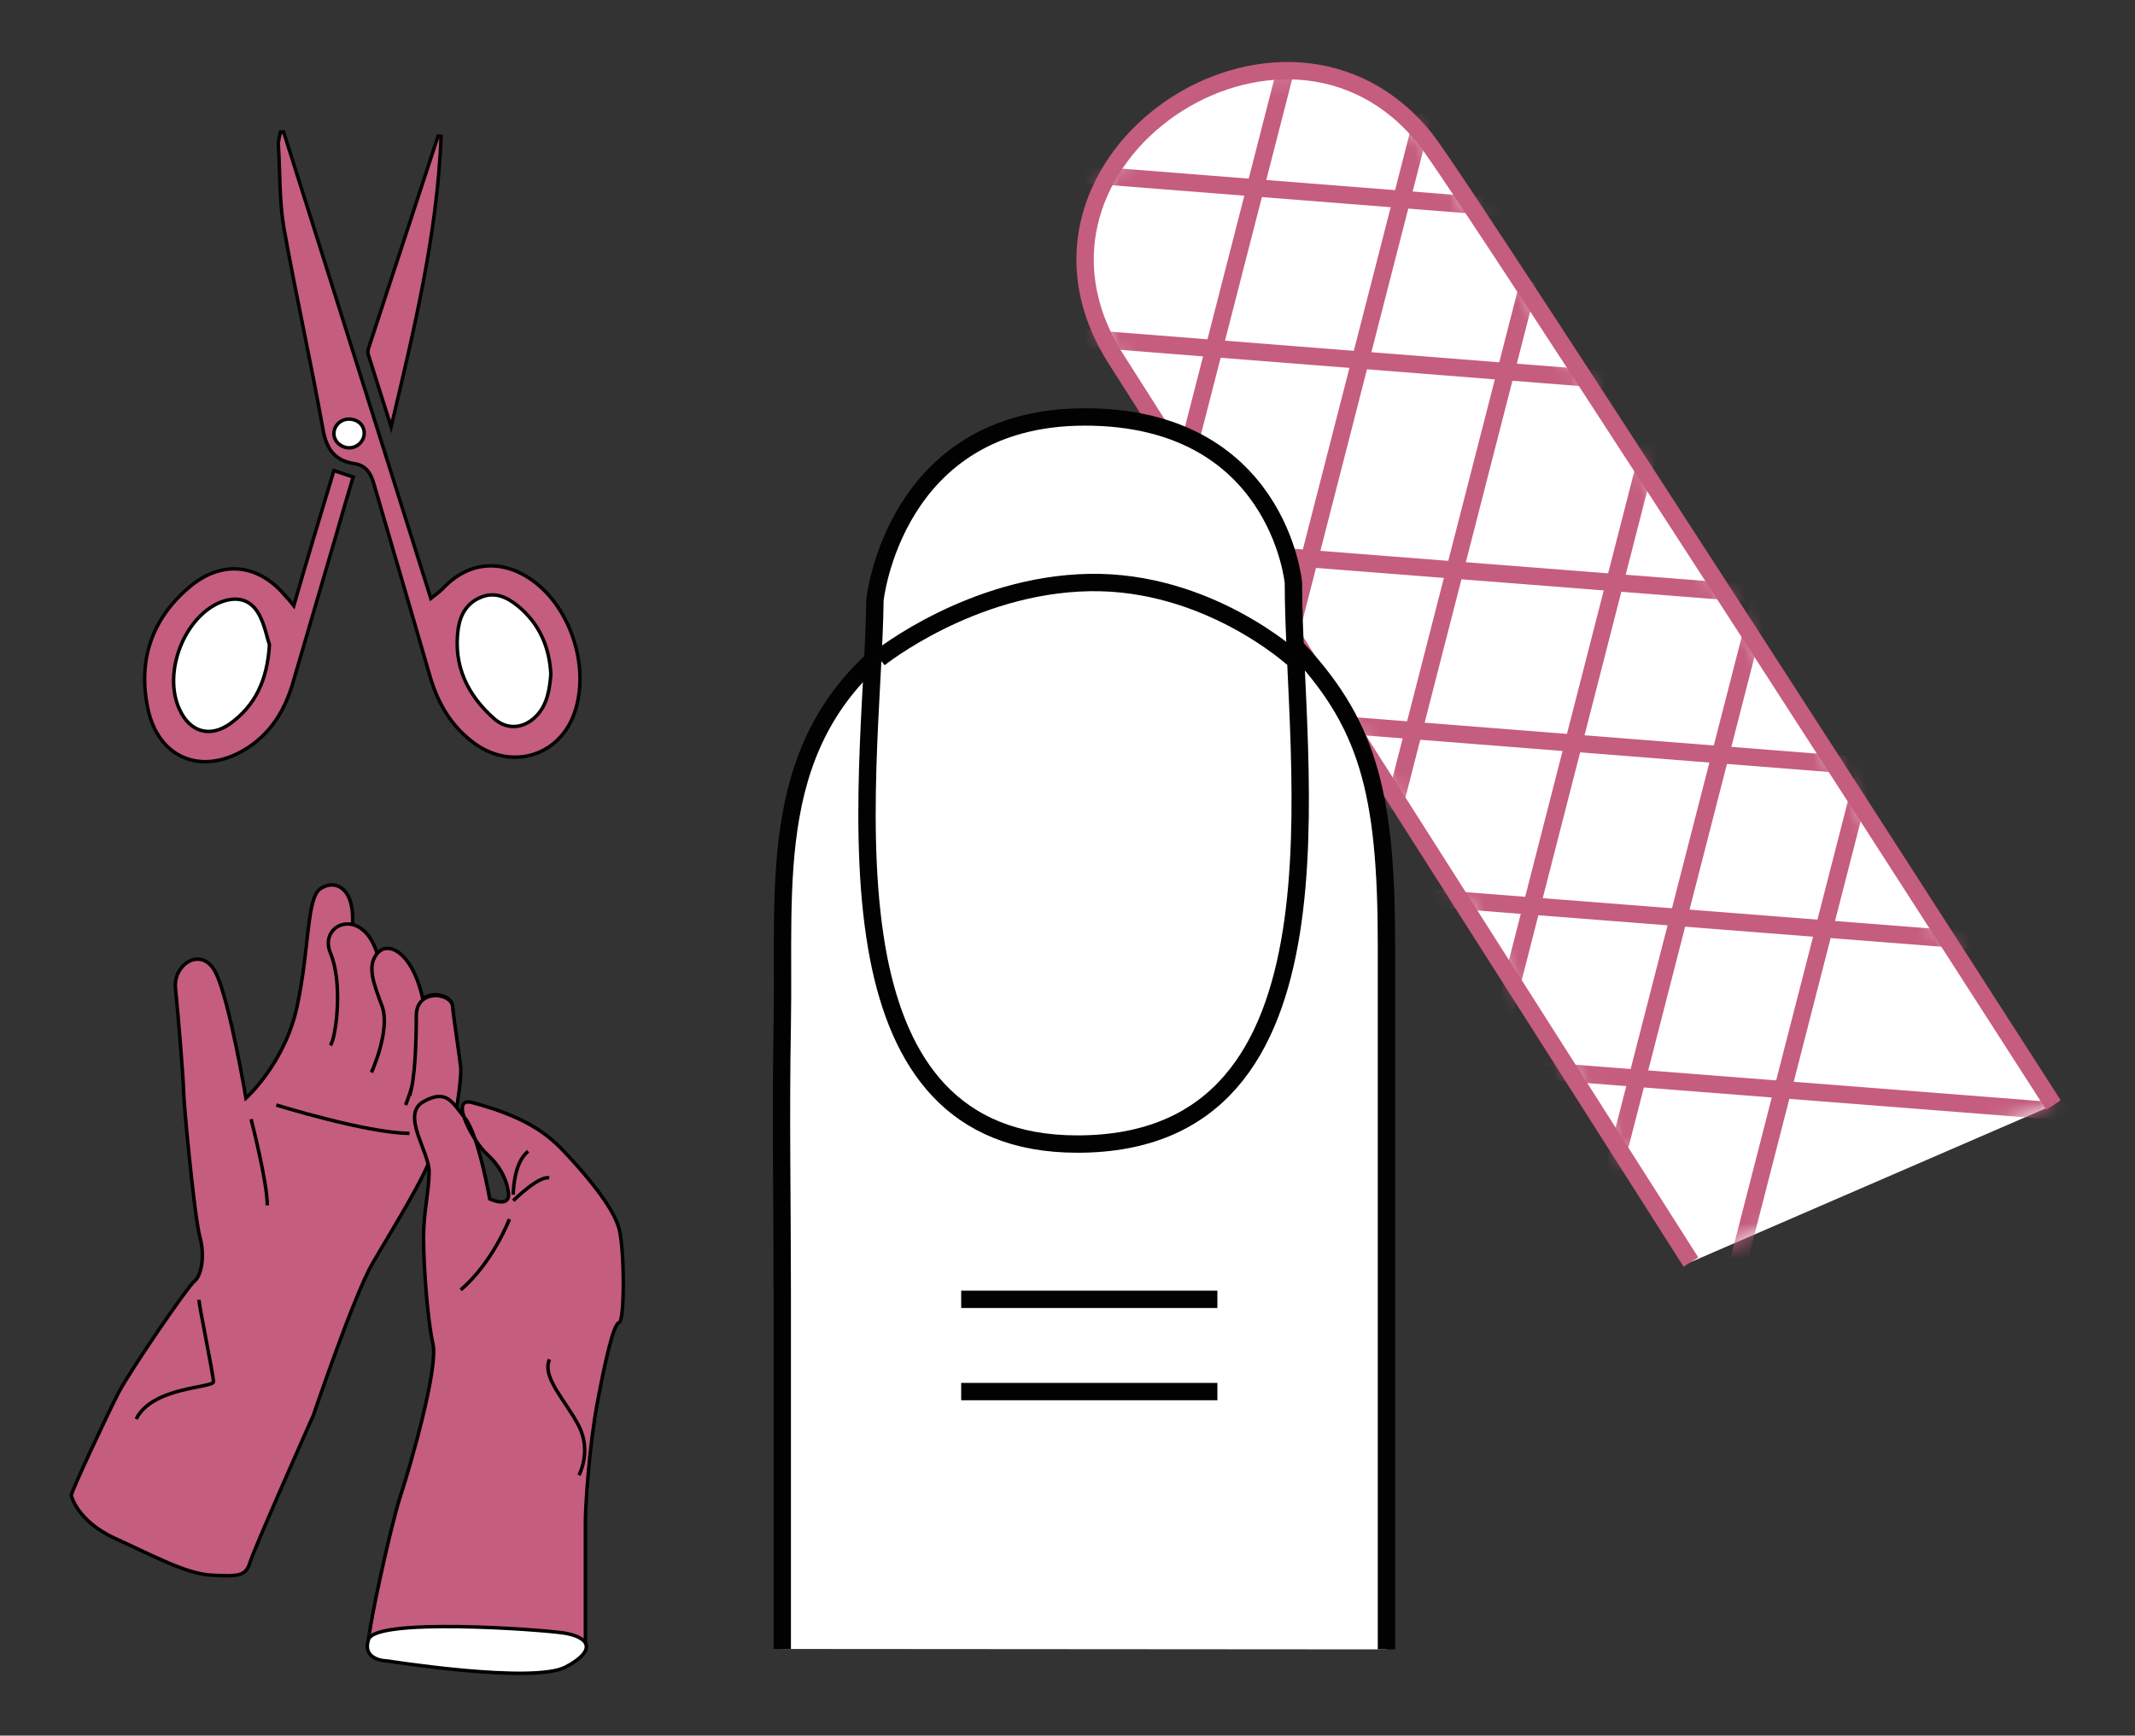<svg width="123" height="100" viewBox="0 0 123 100" fill="none" xmlns="http://www.w3.org/2000/svg">
<rect x="0" y="0" width="123" height="100" fill="#333333" stroke="none"/>
<path d="M97.416 72.714C97.416 72.714 64.427 20.885 64.28 20.663C56.998 9.195 74.046 -2.125 82.115 8.008C84.353 10.801 118.301 63.668 118.301 63.668" fill="white"/>
<mask id="mask0_1493_51" style="mask-type:luminance" maskUnits="userSpaceOnUse" x="62" y="4" width="57" height="69">
<path d="M97.416 72.714C97.416 72.714 64.427 20.885 64.28 20.663C56.998 9.195 74.046 -2.125 82.115 8.008C84.353 10.801 118.301 63.668 118.301 63.668" fill="white"/>
</mask>
<g mask="url(#mask0_1493_51)">
<path d="M74.907 0.742L67.084 31.217" stroke="#C55D7E" stroke-miterlimit="10"/>
</g>
<mask id="mask1_1493_51" style="mask-type:luminance" maskUnits="userSpaceOnUse" x="62" y="4" width="57" height="69">
<path d="M97.416 72.714C97.416 72.714 64.427 20.885 64.28 20.663C56.998 9.195 74.046 -2.125 82.115 8.008C84.353 10.801 118.301 63.668 118.301 63.668" fill="white"/>
</mask>
<g mask="url(#mask1_1493_51)">
<path d="M82.311 5.413L74.488 35.888" stroke="#C55D7E" stroke-miterlimit="10"/>
</g>
<mask id="mask2_1493_51" style="mask-type:luminance" maskUnits="userSpaceOnUse" x="62" y="4" width="57" height="69">
<path d="M97.416 72.714C97.416 72.714 64.427 20.885 64.28 20.663C56.998 9.195 74.046 -2.125 82.115 8.008C84.353 10.801 118.301 63.668 118.301 63.668" fill="white"/>
</mask>
<g mask="url(#mask2_1493_51)">
<path d="M88.092 16.189L80.269 46.664" stroke="#C55D7E" stroke-miterlimit="10"/>
</g>
<mask id="mask3_1493_51" style="mask-type:luminance" maskUnits="userSpaceOnUse" x="62" y="4" width="57" height="69">
<path d="M97.416 72.714C97.416 72.714 64.427 20.885 64.28 20.663C56.998 9.195 74.046 -2.125 82.115 8.008C84.353 10.801 118.301 63.668 118.301 63.668" fill="white"/>
</mask>
<g mask="url(#mask3_1493_51)">
<path d="M95.473 24.024L86.543 58.849" stroke="#C55D7E" stroke-miterlimit="10"/>
</g>
<mask id="mask4_1493_51" style="mask-type:luminance" maskUnits="userSpaceOnUse" x="62" y="4" width="57" height="69">
<path d="M97.416 72.714C97.416 72.714 64.427 20.885 64.28 20.663C56.998 9.195 74.046 -2.125 82.115 8.008C84.353 10.801 118.301 63.668 118.301 63.668" fill="white"/>
</mask>
<g mask="url(#mask4_1493_51)">
<path d="M101.794 33.046L92.766 68.192" stroke="#C55D7E" stroke-miterlimit="10"/>
</g>
<mask id="mask5_1493_51" style="mask-type:luminance" maskUnits="userSpaceOnUse" x="62" y="4" width="57" height="69">
<path d="M97.416 72.714C97.416 72.714 64.427 20.885 64.28 20.663C56.998 9.195 74.046 -2.125 82.115 8.008C84.353 10.801 118.301 63.668 118.301 63.668" fill="white"/>
</mask>
<g mask="url(#mask5_1493_51)">
<path d="M107.576 43.821L98.695 78.399" stroke="#C55D7E" stroke-miterlimit="10"/>
</g>
<mask id="mask6_1493_51" style="mask-type:luminance" maskUnits="userSpaceOnUse" x="62" y="4" width="57" height="69">
<path d="M97.416 72.714C97.416 72.714 64.427 20.885 64.28 20.663C56.998 9.195 74.046 -2.125 82.115 8.008C84.353 10.801 118.301 63.668 118.301 63.668" fill="white"/>
</mask>
<g mask="url(#mask6_1493_51)">
<path d="M52.594 9.269L89.912 12.21" stroke="#C55D7E" stroke-miterlimit="10"/>
</g>
<mask id="mask7_1493_51" style="mask-type:luminance" maskUnits="userSpaceOnUse" x="62" y="4" width="57" height="69">
<path d="M97.416 72.714C97.416 72.714 64.427 20.885 64.28 20.663C56.998 9.195 74.046 -2.125 82.115 8.008C84.353 10.801 118.301 63.668 118.301 63.668" fill="white"/>
</mask>
<g mask="url(#mask7_1493_51)">
<path d="M58.498 19.18L95.816 22.121" stroke="#C55D7E" stroke-miterlimit="10"/>
</g>
<mask id="mask8_1493_51" style="mask-type:luminance" maskUnits="userSpaceOnUse" x="62" y="4" width="57" height="69">
<path d="M97.416 72.714C97.416 72.714 64.427 20.885 64.28 20.663C56.998 9.195 74.046 -2.125 82.115 8.008C84.353 10.801 118.301 63.668 118.301 63.668" fill="white"/>
</mask>
<g mask="url(#mask8_1493_51)">
<path d="M67.084 31.538L104.378 34.455" stroke="#C55D7E" stroke-miterlimit="10"/>
</g>
<mask id="mask9_1493_51" style="mask-type:luminance" maskUnits="userSpaceOnUse" x="62" y="4" width="57" height="69">
<path d="M97.416 72.714C97.416 72.714 64.427 20.885 64.28 20.663C56.998 9.195 74.046 -2.125 82.115 8.008C84.353 10.801 118.301 63.668 118.301 63.668" fill="white"/>
</mask>
<g mask="url(#mask9_1493_51)">
<path d="M72.963 41.424L110.281 44.365" stroke="#C55D7E" stroke-miterlimit="10"/>
</g>
<mask id="mask10_1493_51" style="mask-type:luminance" maskUnits="userSpaceOnUse" x="62" y="4" width="57" height="69">
<path d="M97.416 72.714C97.416 72.714 64.427 20.885 64.28 20.663C56.998 9.195 74.046 -2.125 82.115 8.008C84.353 10.801 118.301 63.668 118.301 63.668" fill="white"/>
</mask>
<g mask="url(#mask10_1493_51)">
<path d="M77.144 51.335L114.463 54.251" stroke="#C55D7E" stroke-miterlimit="10"/>
</g>
<mask id="mask11_1493_51" style="mask-type:luminance" maskUnits="userSpaceOnUse" x="62" y="4" width="57" height="69">
<path d="M97.416 72.714C97.416 72.714 64.427 20.885 64.28 20.663C56.998 9.195 74.046 -2.125 82.115 8.008C84.353 10.801 118.301 63.668 118.301 63.668" fill="white"/>
</mask>
<g mask="url(#mask11_1493_51)">
<path d="M83.049 61.246L120.367 64.163" stroke="#C55D7E" stroke-miterlimit="10"/>
</g>
<path d="M97.416 72.714C97.416 72.714 64.427 20.885 64.28 20.663C56.998 9.195 74.046 -2.125 82.115 8.008C84.353 10.801 118.301 63.668 118.301 63.668" stroke="#C55D7E" stroke-miterlimit="10"/>
<path d="M45.067 95.008C45.067 88.187 45.067 81.365 45.067 74.544C45.067 69.378 44.969 64.212 45.067 59.047C45.215 50.718 44.083 42.66 51.537 36.976C57.195 32.675 69.2 31.587 74.489 37.124C78.769 41.597 79.876 45.527 79.876 54.474C79.876 63.422 79.876 95.033 79.876 95.033" fill="white"/>
<path d="M45.067 95.008C45.067 88.187 45.067 81.365 45.067 74.544C45.067 69.378 44.969 64.212 45.067 59.047C45.215 50.718 44.083 42.66 51.537 36.976C57.195 32.675 69.2 31.587 74.489 37.124C78.769 41.597 79.876 45.527 79.876 54.474C79.876 63.422 79.876 95.033 79.876 95.033" stroke="#020202" stroke-miterlimit="10"/>
<path d="M50.627 55.24C51.808 61.222 54.858 65.918 62.066 65.918C78.351 65.918 74.514 44.094 74.514 33.565C74.514 33.565 73.628 24 62.46 24.024C51.488 24.049 50.406 34.578 50.406 34.578C50.356 39.694 49.274 48.32 50.627 55.24Z" fill="white" stroke="#020202" stroke-miterlimit="10"/>
<path d="M55.375 74.864H70.135" stroke="#020202" stroke-miterlimit="10"/>
<path d="M55.375 80.179H70.135" stroke="#020202" stroke-miterlimit="10"/>
<path d="M50.652 37.939C50.652 37.939 55.941 33.688 62.755 33.564C69.57 33.44 74.49 37.939 74.49 37.939" fill="white"/>
<path d="M50.652 37.939C50.652 37.939 55.941 33.688 62.755 33.564C69.57 33.44 74.49 37.939 74.49 37.939" stroke="#020202" stroke-miterlimit="10"/>
<path d="M16.334 7.588C16.285 7.588 16.236 7.613 16.162 7.613C16.113 7.86 16.015 8.107 16.039 8.379C16.138 9.961 16.088 11.592 16.359 13.149C17.048 17.005 17.909 20.835 18.598 24.691C18.794 25.853 19.262 26.545 20.443 26.718C21.058 26.817 21.353 27.237 21.525 27.83C22.608 31.562 23.715 35.294 24.797 39.051C25.264 40.608 26.052 41.918 27.404 42.882C29.569 44.39 32.275 43.525 33.112 41.028C33.923 38.631 33.038 35.566 31.193 33.861C29.569 32.378 27.331 31.982 25.51 33.91C25.289 34.133 25.043 34.306 24.822 34.479C21.968 25.457 19.163 16.51 16.334 7.588ZM16.925 34.899C16.753 34.676 16.63 34.528 16.482 34.38C14.908 32.477 12.792 32.23 10.898 33.836C8.708 35.69 7.921 38.112 8.536 40.905C9.151 43.648 11.537 44.661 13.998 43.253C15.498 42.388 16.359 41.053 16.851 39.422C17.688 36.555 18.524 33.712 19.36 30.845C19.68 29.733 20 28.621 20.344 27.484C19.951 27.36 19.631 27.237 19.237 27.113C18.45 29.709 17.688 32.254 16.925 34.899ZM25.412 7.86C25.363 7.86 25.289 7.835 25.24 7.835C23.911 11.888 22.583 15.942 21.255 19.995C21.205 20.119 21.181 20.267 21.205 20.391C21.648 21.799 22.091 23.183 22.534 24.592C23.837 19.056 25.191 13.544 25.412 7.86Z" fill="#C55D7E" stroke="#020202" stroke-width="0.2" stroke-miterlimit="10"/>
<path d="M31.735 38.853C31.661 37.321 31.095 35.937 29.816 34.899C29.201 34.404 28.512 34.083 27.725 34.404C26.913 34.726 26.52 35.393 26.397 36.233C26.101 38.359 26.938 40.064 28.488 41.424C29.25 42.091 30.234 41.968 30.923 41.226C31.513 40.608 31.661 39.768 31.735 38.853Z" fill="white" stroke="#020202" stroke-width="0.2" stroke-miterlimit="10"/>
<path d="M20.983 24.963C20.983 25.408 20.589 25.803 20.122 25.803C19.654 25.803 19.236 25.433 19.236 24.988C19.236 24.518 19.63 24.148 20.097 24.148C20.614 24.148 20.983 24.494 20.983 24.963Z" fill="white" stroke="#020202" stroke-width="0.2" stroke-miterlimit="10"/>
<path d="M15.523 37.148C15.4 36.802 15.277 36.11 14.982 35.517C14.515 34.553 13.703 34.306 12.694 34.701C10.603 35.566 9.373 38.754 10.333 40.855C10.923 42.165 12.079 42.536 13.26 41.696C14.687 40.657 15.4 39.224 15.523 37.148Z" fill="white" stroke="#020202" stroke-width="0.2" stroke-miterlimit="10"/>
<path d="M19.778 59.59C19.778 59.59 20.319 54.82 20.319 52.942C20.319 51.063 19.236 50.668 18.449 51.212C17.662 51.755 17.834 54.647 17.121 57.959C16.432 61.246 14.169 63.273 14.169 63.273C14.169 63.273 13.234 57.712 12.447 56.081C11.66 54.449 9.962 55.537 10.11 56.946C10.257 58.355 10.577 62.26 10.577 62.877C10.577 63.495 11.192 70.07 11.512 71.256C11.832 72.418 11.586 73.53 11.192 73.827C10.799 74.148 7.527 78.918 6.838 80.228C6.149 81.563 4.107 85.937 4.107 86.16C4.107 86.16 4.427 87.643 6.666 88.656C8.904 89.669 10.725 90.683 12.201 90.757C13.677 90.831 14.144 90.831 14.39 90.065C14.612 89.274 18.056 81.538 18.056 81.538C18.056 81.538 20.393 74.618 21.475 72.764C22.557 70.91 24.599 67.623 24.821 66.61C25.042 65.596 25.829 65.596 25.977 65.275C26.124 64.954 26.592 62.136 26.518 61.444C26.444 60.752 26.124 58.725 26.051 57.934C25.977 57.143 23.96 56.896 23.96 58.478C23.96 60.035 23.886 62.161 23.566 63.1" fill="#C55D7E"/>
<path d="M19.778 59.59C19.778 59.59 20.319 54.82 20.319 52.942C20.319 51.063 19.236 50.668 18.449 51.212C17.662 51.755 17.834 54.647 17.121 57.959C16.432 61.246 14.169 63.273 14.169 63.273C14.169 63.273 13.234 57.712 12.447 56.081C11.66 54.449 9.962 55.537 10.11 56.946C10.257 58.355 10.577 62.26 10.577 62.877C10.577 63.495 11.192 70.07 11.512 71.256C11.832 72.418 11.586 73.53 11.192 73.827C10.799 74.148 7.527 78.918 6.838 80.228C6.149 81.563 4.107 85.937 4.107 86.16C4.107 86.16 4.427 87.643 6.666 88.656C8.904 89.669 10.725 90.683 12.201 90.757C13.677 90.831 14.144 90.831 14.39 90.065C14.612 89.274 18.056 81.538 18.056 81.538C18.056 81.538 20.393 74.618 21.475 72.764C22.557 70.91 24.599 67.623 24.821 66.61C25.042 65.596 25.829 65.596 25.977 65.275C26.124 64.954 26.592 62.136 26.518 61.444C26.444 60.752 26.124 58.725 26.051 57.934C25.977 57.143 23.96 56.896 23.96 58.478C23.96 60.035 23.886 62.161 23.566 63.1" stroke="black" stroke-width="0.2" stroke-miterlimit="10"/>
<path d="M19.039 60.233C19.384 59.689 19.753 56.599 19.039 54.919C18.326 53.238 20.86 52.175 21.721 54.919C22.581 57.662 22.926 60.85 22.926 60.85L22.385 62.284" fill="#C55D7E"/>
<path d="M19.039 60.233C19.384 59.689 19.753 56.599 19.039 54.919C18.326 53.238 20.86 52.175 21.721 54.919C22.581 57.662 22.926 60.85 22.926 60.85L22.385 62.284" stroke="black" stroke-width="0.2" stroke-miterlimit="10"/>
<path d="M23.368 63.668C23.368 63.668 24.918 59.788 24.303 57.316C23.688 54.845 22.36 54.202 21.745 54.919C21.13 55.636 21.499 56.6 22.015 57.984C22.507 59.368 21.4 61.79 21.4 61.79" fill="#C55D7E"/>
<path d="M23.368 63.668C23.368 63.668 24.918 59.788 24.303 57.316C23.688 54.845 22.36 54.202 21.745 54.919C21.13 55.636 21.499 56.6 22.015 57.984C22.507 59.368 21.4 61.79 21.4 61.79" stroke="black" stroke-width="0.2" stroke-miterlimit="10"/>
<path d="M26.001 65.324C26.148 65.003 26.616 62.185 26.542 61.493C26.468 60.801 26.148 58.775 26.074 57.984C26.001 57.193 23.983 56.946 23.983 58.528C23.983 60.085 23.91 62.21 23.59 63.149" fill="#C55D7E"/>
<path d="M26.001 65.324C26.148 65.003 26.616 62.185 26.542 61.493C26.468 60.801 26.148 58.775 26.074 57.984C26.001 57.193 23.983 56.946 23.983 58.528C23.983 60.085 23.91 62.21 23.59 63.149" stroke="black" stroke-width="0.2" stroke-miterlimit="10"/>
<path d="M15.916 63.668C15.916 63.668 21.18 65.299 23.591 65.299L15.916 63.668Z" fill="#C55D7E"/>
<path d="M15.916 63.668C15.916 63.668 21.18 65.299 23.591 65.299" stroke="black" stroke-width="0.2" stroke-miterlimit="10"/>
<path d="M14.465 64.484C14.465 64.484 15.4 68.093 15.4 69.452L14.465 64.484Z" fill="#C55D7E"/>
<path d="M14.465 64.484C14.465 64.484 15.4 68.093 15.4 69.452" stroke="black" stroke-width="0.2" stroke-miterlimit="10"/>
<path d="M11.462 74.89C11.462 75.211 12.298 79.24 12.298 79.61C12.298 79.981 8.78 79.882 7.846 81.761" fill="#C55D7E"/>
<path d="M11.462 74.89C11.462 75.211 12.298 79.24 12.298 79.61C12.298 79.981 8.78 79.882 7.846 81.761" stroke="black" stroke-width="0.2" stroke-miterlimit="10"/>
<path d="M33.725 95.033C33.725 94.81 33.725 88.632 33.725 87.692C33.725 86.753 33.947 83.318 34.414 80.821C34.881 78.325 35.349 76.274 35.669 76.199C35.988 76.125 35.988 72.047 35.669 70.811C35.349 69.551 33.725 67.672 32.79 66.659C31.855 65.646 30.748 64.46 27.181 63.52C25.828 63.174 27.329 65.868 28.043 66.486C28.731 67.104 29.199 67.895 29.297 68.76C29.371 69.625 28.215 69.081 28.215 69.081C28.215 69.081 27.575 65.423 26.812 64.459C26.05 63.495 25.73 62.729 24.402 63.471C23.073 64.212 24.721 66.338 24.721 67.499C24.721 68.661 24.402 69.773 24.402 71.33C24.402 72.888 24.623 76.026 24.943 77.435C25.263 78.844 23.614 84.553 23.073 86.185C22.532 87.816 21.056 94.464 21.204 95.033C21.351 95.601 33.725 95.033 33.725 95.033Z" fill="#C55D7E" stroke="black" stroke-width="0.2" stroke-miterlimit="10"/>
<path d="M22.311 95.7C22.311 95.7 30.724 97.035 32.594 96.046C34.365 95.107 33.996 94.341 32.52 94.094C31.044 93.871 21.598 93.204 21.229 94.465C20.835 95.7 22.311 95.7 22.311 95.7Z" fill="white" stroke="black" stroke-width="0.2" stroke-miterlimit="10"/>
<path d="M29.347 70.243C29.347 70.243 28.413 72.715 26.543 74.321L29.347 70.243Z" fill="#C55D7E"/>
<path d="M29.347 70.243C29.347 70.243 28.413 72.715 26.543 74.321" stroke="black" stroke-width="0.2" stroke-miterlimit="10"/>
<path d="M29.568 68.834C29.568 68.834 29.568 66.981 30.429 66.338L29.568 68.834Z" fill="#C55D7E"/>
<path d="M29.568 68.834C29.568 68.834 29.568 66.981 30.429 66.338" stroke="black" stroke-width="0.2" stroke-miterlimit="10"/>
<path d="M29.568 69.18C29.568 69.18 31.044 67.722 31.635 67.87L29.568 69.18Z" fill="#C55D7E"/>
<path d="M29.568 69.18C29.568 69.18 31.044 67.722 31.635 67.87" stroke="black" stroke-width="0.2" stroke-miterlimit="10"/>
<path d="M33.356 84.999C33.356 84.999 34.094 83.639 33.356 82.181C32.618 80.723 31.191 79.363 31.659 78.325" fill="#C55D7E"/>
<path d="M33.356 84.999C33.356 84.999 34.094 83.639 33.356 82.181C32.618 80.723 31.191 79.363 31.659 78.325" stroke="black" stroke-width="0.2" stroke-miterlimit="10"/>
</svg>
